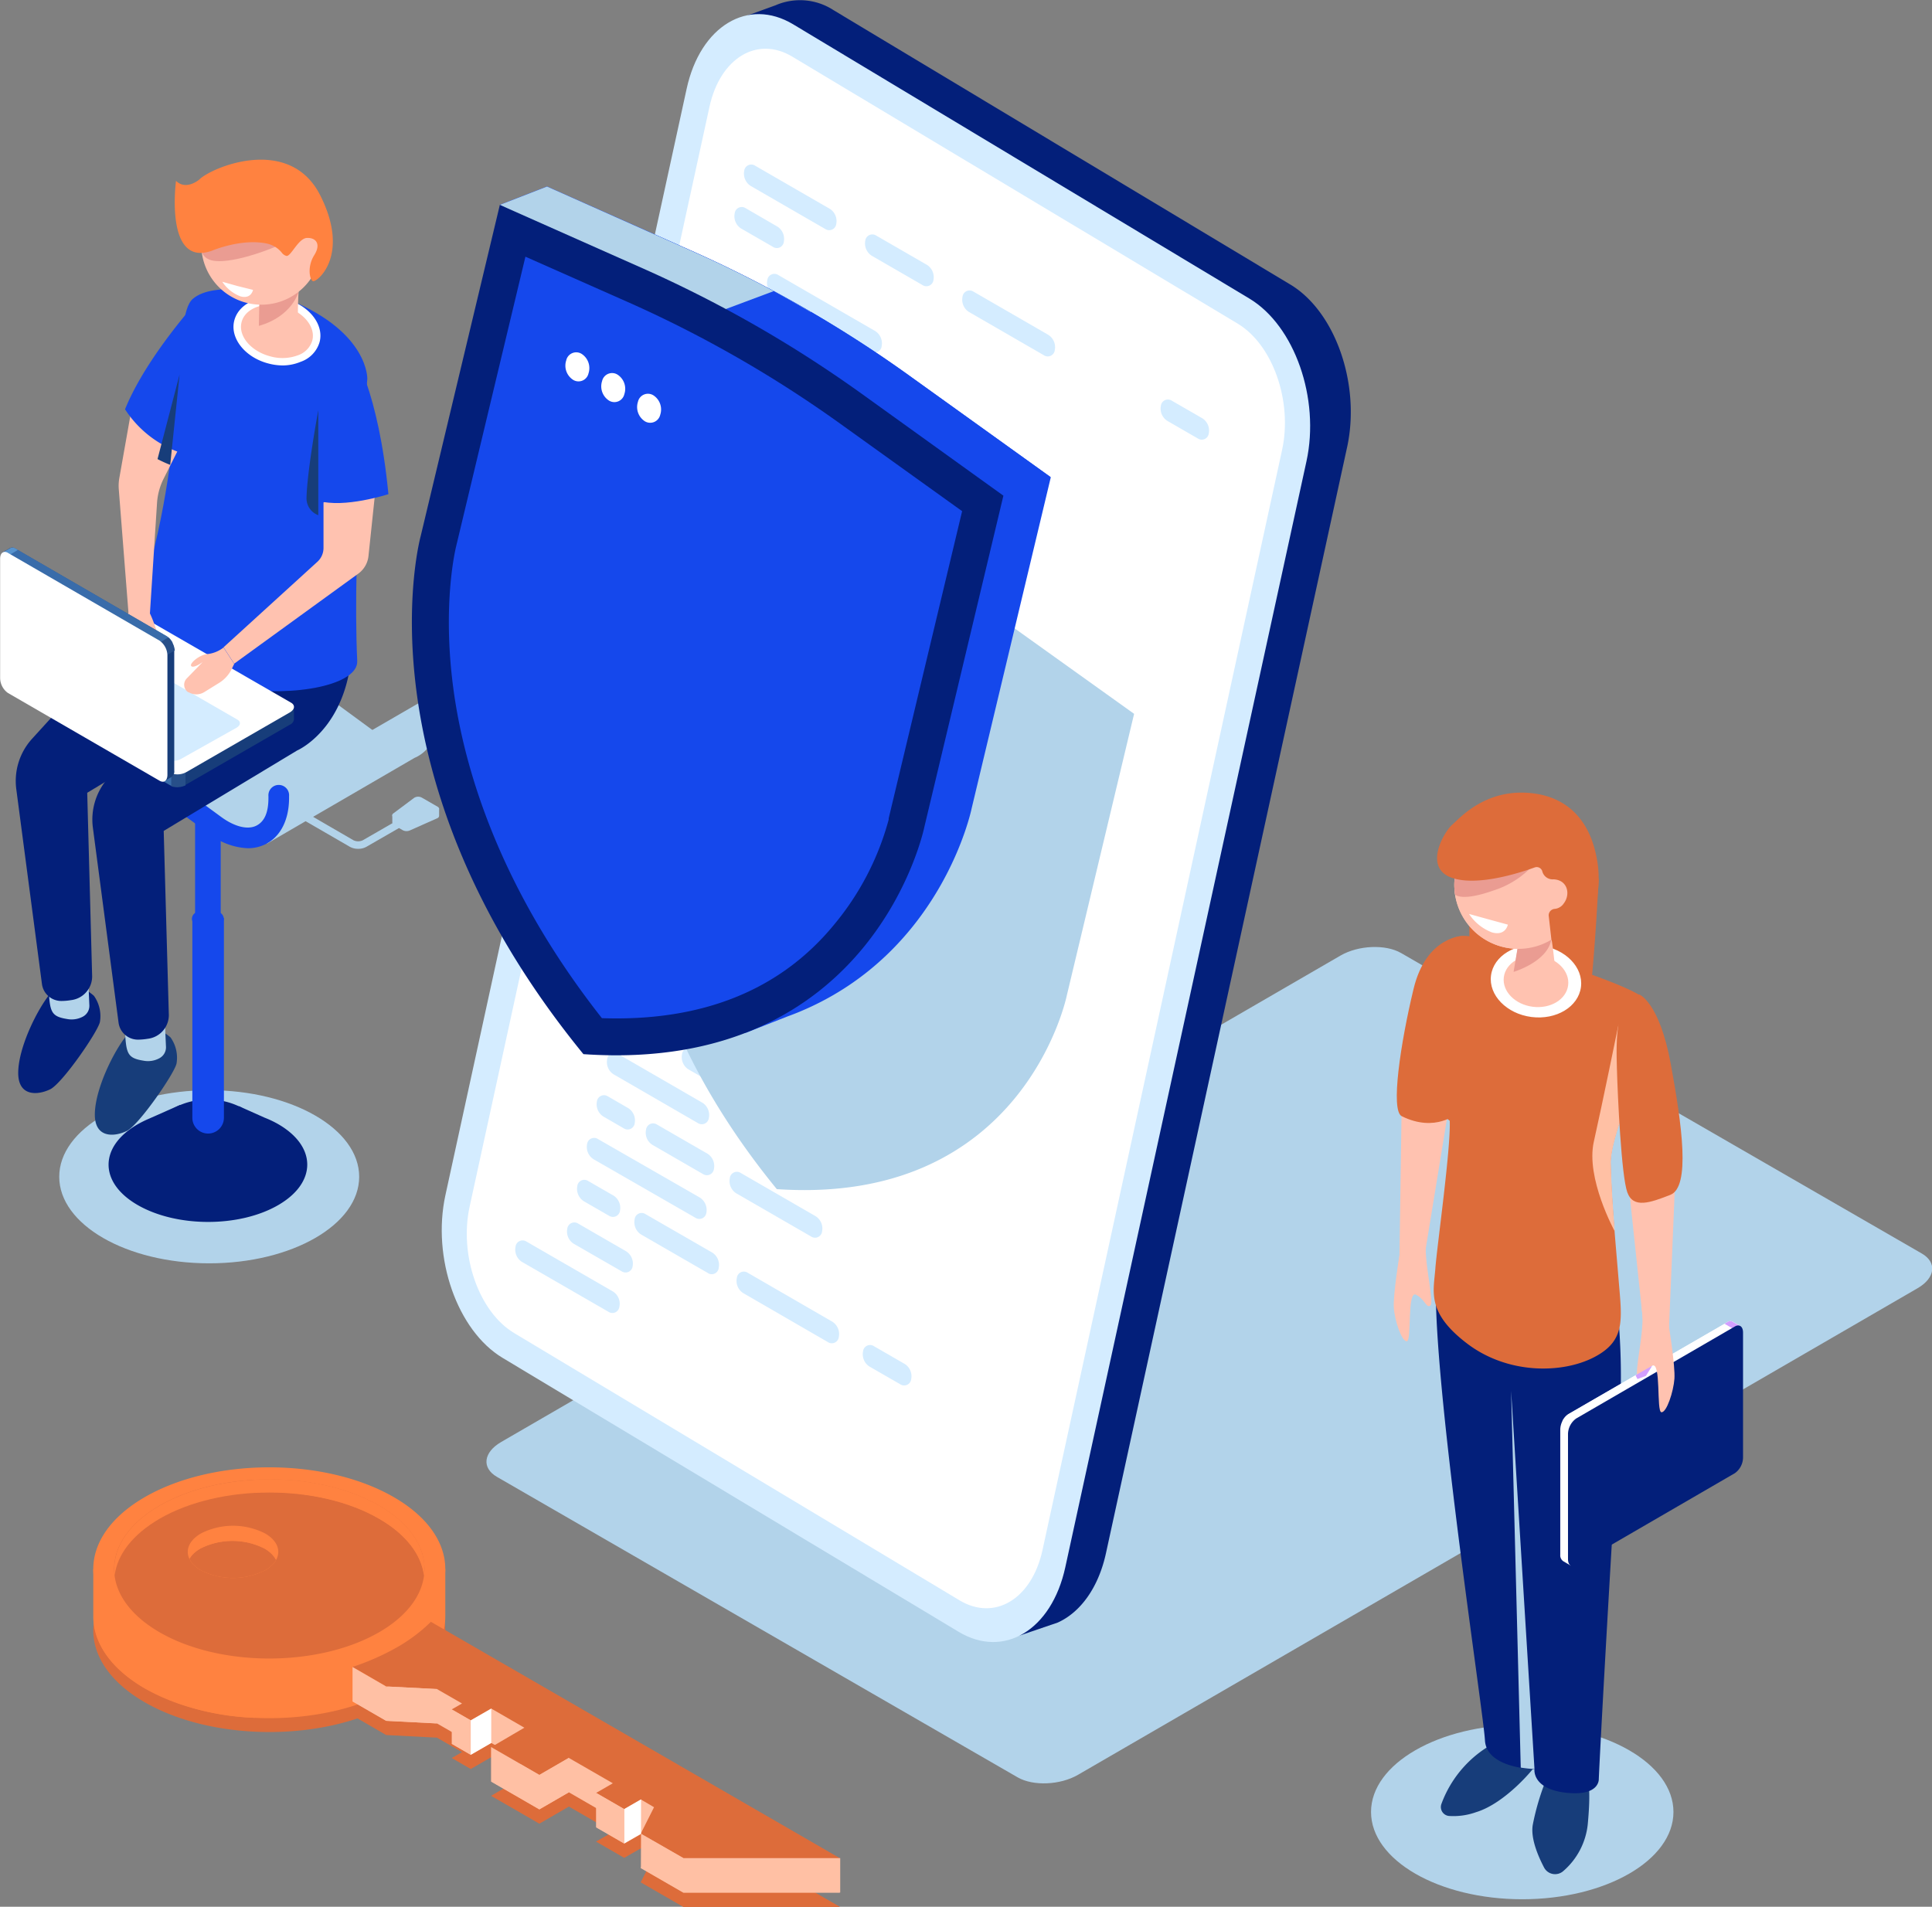 <svg xmlns="http://www.w3.org/2000/svg" id="&#xD1;&#xEB;&#xEE;&#xE9;_1" data-name="&#xD1;&#xEB;&#xEE;&#xE9; 1" viewBox="0 0 296.81 292.97"><rect x="0" y="0" width="296.81" height="292.97" fill="#808080" stroke="none"/><defs><style>.cls-1{fill:#b2d3ea;}.cls-2{fill:#031f7a;}.cls-3{fill:#1548ec;}.cls-4{fill:#173d7a;}.cls-5{fill:#ffc2b0;}.cls-6{fill:#fff;}.cls-7{fill:#ea9c92;}.cls-8{fill:#ff8240;}.cls-9{fill:#396caa;}.cls-10{fill:#5793ce;}.cls-11{fill:#274f89;}.cls-12{fill:#d4ecff;}.cls-13{fill:#dd6c3a;}.cls-14{fill:#ffc0a4;}.cls-15{fill:#d29fff;}</style></defs><ellipse class="cls-1" cx="32.14" cy="180.81" rx="23.04" ry="13.3"></ellipse><path class="cls-2" d="M323.6,214.92a15.61,15.61,0,0,0-2.1-1h0l-4-1.79.31.7a26.1,26.1,0,0,0-9.45-.1l.18-.78-4.74,2.1h0a17.13,17.13,0,0,0-1.77.87c-6,3.44-6,9,0,12.44s15.6,3.44,21.55,0S329.55,218.36,323.6,214.92Z" transform="translate(-280.85 -42.19)"></path><path class="cls-2" d="M317.87,218.16a11.16,11.16,0,0,1-10.1,0c-2.79-1.61-2.79-4.22,0-5.83a11.16,11.16,0,0,1,10.1,0C320.66,213.94,320.66,216.55,317.87,218.16Z" transform="translate(-280.85 -42.19)"></path><path class="cls-3" d="M312.82,216.36h0a2.42,2.42,0,0,1-2.42-2.43V183.24h4.85v30.69A2.43,2.43,0,0,1,312.82,216.36Z" transform="translate(-280.85 -42.19)"></path><path class="cls-3" d="M314.53,184.36a3.92,3.92,0,0,1-3.5,0,1.07,1.07,0,0,1,0-2,3.86,3.86,0,0,1,3.5,0A1.07,1.07,0,0,1,314.53,184.36Z" transform="translate(-280.85 -42.19)"></path><path class="cls-3" d="M312.82,184.3h0a2,2,0,0,1-2-2V153.48h3.94v28.85A2,2,0,0,1,312.82,184.3Z" transform="translate(-280.85 -42.19)"></path><path class="cls-1" d="M341.12,168.59v-1.12l1.6-.24,1.78-1.33a1.21,1.21,0,0,1,1.18-.05l1.32.77,1.31-.19v1.14h0a.44.44,0,0,1-.3.35l-4.16,1.85a1.29,1.29,0,0,1-1.09,0l-1.39-.8a.39.39,0,0,1-.23-.34Z" transform="translate(-280.85 -42.19)"></path><path class="cls-1" d="M341.29,167.16l3.21-2.4a1.18,1.18,0,0,1,1.18,0l2.4,1.38c.33.19.3.51-.08.68l-4.16,1.85a1.29,1.29,0,0,1-1.09,0l-1.39-.8C341.07,167.62,341,167.35,341.29,167.16Z" transform="translate(-280.85 -42.19)"></path><path class="cls-1" d="M335.88,172.61a2.48,2.48,0,0,0,1.28-.32l5-2.88a.56.56,0,0,0,.21-.78.57.57,0,0,0-.79-.21l-5,2.88a1.68,1.68,0,0,1-1.42,0l-8.29-4.81a.58.58,0,0,0-.79.22.56.56,0,0,0,.21.78l8.29,4.8A2.55,2.55,0,0,0,335.88,172.61Z" transform="translate(-280.85 -42.19)"></path><polygon class="cls-1" points="7.06 119.87 15.07 115.21 10.58 113.18 6.74 115.91 7.06 119.87"></polygon><path class="cls-1" d="M339.35,155.14a11.21,11.21,0,0,1-1.35-.83l-17.07-12.52c-3.08-2.25-6.25-2.84-8.71-1.59l-.18.11h0L288.45,154l2.12.71,8.25,3.74,11.23,8,8.87,4.71.4.08c2.07-1.74,4.38-3.23,5.65-5.77,2.2-3.84,8.31-4.94,11.9-8.06.36.23.73.45,1.09.64A8.12,8.12,0,0,0,339.35,155.14Z" transform="translate(-280.85 -42.19)"></path><path class="cls-1" d="M346.84,149.5a1.57,1.57,0,0,0-1,.34h0L322.8,163.19l.84,3.45.86-.41c-1.32,2.06-3.34,3.41-5.18,5l2.61.55,22.6-13.14.31-.14a5.56,5.56,0,0,0,.87-.55l0,0h0c1.72-1.33,2.7-3.64,2.7-6.53v-.27A1.59,1.59,0,0,0,346.84,149.5Z" transform="translate(-280.85 -42.19)"></path><path class="cls-1" d="M315.24,139.56a9.61,9.61,0,0,1,4.53,1.47A9.61,9.61,0,0,0,315.24,139.56Z" transform="translate(-280.85 -42.19)"></path><path class="cls-1" d="M325.75,164.27V164a1.59,1.59,0,1,0-3.17,0v.27c0,2.12-.67,3.67-1.85,4.27-1.33.67-3.35.18-5.4-1.33L298.26,154.7c-2.63-1.92-5.32-2.62-7.58-2l14.1-8.18L288.45,154l2.12.71,8.25,3.74,11.23,8,8.87,4.71.4.08c2.07-1.74,4.38-3.23,5.65-5.77a7.31,7.31,0,0,1,.78-1.07Z" transform="translate(-280.85 -42.19)"></path><path class="cls-3" d="M318.91,172.52a10.28,10.28,0,0,1-5.94-2.24L295.9,157.77c-2-1.5-4.07-2-5.4-1.33s-1.85,2.16-1.85,4.28a1.59,1.59,0,0,1-3.17,0c0-3.36,1.3-5.95,3.58-7.1,2.46-1.25,5.63-.66,8.71,1.59l17.07,12.51c2.06,1.51,4.08,2,5.4,1.33s1.85-2.15,1.85-4.27v-.27a1.59,1.59,0,1,1,3.17,0v.27c0,3.36-1.3,5.94-3.58,7.1A6.06,6.06,0,0,1,318.91,172.52Z" transform="translate(-280.85 -42.19)"></path><path class="cls-4" d="M305.49,200.49s-3.21-1.62-5.18.79-4.8,8.12-4.89,12,3.05,3.59,4.91,2.68,7.31-8.81,7.64-10.36a5.39,5.39,0,0,0-.91-4C306.53,201.11,305.49,200.49,305.49,200.49Z" transform="translate(-280.85 -42.19)"></path><path class="cls-1" d="M306.2,199.71l.15,3.33a1.9,1.9,0,0,1-1,1.74,3.67,3.67,0,0,1-2.48.38c-2.42-.39-2.63-1.08-2.81-4.41S306.2,199.71,306.2,199.71Z" transform="translate(-280.85 -42.19)"></path><path class="cls-2" d="M293.73,194.08s-3.22-1.62-5.19.8-4.8,8.11-4.89,12,3.05,3.59,4.91,2.68,7.31-8.81,7.64-10.35a5.39,5.39,0,0,0-.91-4C294.76,194.71,293.73,194.08,293.73,194.08Z" transform="translate(-280.85 -42.19)"></path><path class="cls-1" d="M294.43,193.31l.15,3.33a1.89,1.89,0,0,1-.95,1.73,3.67,3.67,0,0,1-2.48.39c-2.42-.39-2.63-1.08-2.81-4.41S294.43,193.31,294.43,193.31Z" transform="translate(-280.85 -42.19)"></path><path class="cls-2" d="M323.12,132.15c-.95-15.48-16.77,2.28-16.77,2.28L295.52,145l-9.75,10.71a9.64,9.64,0,0,0-2.42,7.72l3.95,30a3,3,0,0,0,3,2.56,9.24,9.24,0,0,0,1.46-.13A3.67,3.67,0,0,0,295,192L294.25,164l20.48-12.34S324.07,147.64,323.12,132.15Z" transform="translate(-280.85 -42.19)"></path><path class="cls-2" d="M334.89,138.05c-1-15.48-16.77,2.28-16.77,2.28l-10.83,10.61-9.75,10.71a9.61,9.61,0,0,0-2.42,7.72l3.95,30a3,3,0,0,0,3,2.56,9.24,9.24,0,0,0,1.46-.13,3.67,3.67,0,0,0,3.25-3.89L306,169.86l20.48-12.35S335.84,153.54,334.89,138.05Z" transform="translate(-280.85 -42.19)"></path><path class="cls-3" d="M325.53,88.35c12,5,11.75,12.06,11.75,12.06s-2.35,26-1.55,43.34c.34,7.26-38.54,7.81-32.75-11.55,6.84-22.82,4.28-41.29,7.48-44.08S322.43,87.06,325.53,88.35Z" transform="translate(-280.85 -42.19)"></path><path class="cls-5" d="M329.39,94.63c-.63,2.44-3.82,3.72-7.13,2.87s-5.48-3.52-4.85-6,3.82-3.72,7.12-2.87S330,92.2,329.39,94.63Z" transform="translate(-280.85 -42.19)"></path><path class="cls-6" d="M324.31,98.34a8.73,8.73,0,0,1-2.19-.29c-3.61-.92-6-3.91-5.27-6.64s4.22-4.21,7.83-3.28,6,3.91,5.26,6.65a4.57,4.57,0,0,1-2.9,3A7.21,7.21,0,0,1,324.31,98.34ZM322.48,89c-2.23,0-4.09,1-4.52,2.7-.54,2.13,1.45,4.48,4.44,5.25a6.84,6.84,0,0,0,4.22-.17,3.45,3.45,0,0,0,2.21-2.28c.55-2.12-1.44-4.48-4.44-5.25A7.54,7.54,0,0,0,322.48,89Z" transform="translate(-280.85 -42.19)"></path><path class="cls-5" d="M320.72,87.81a30.6,30.6,0,0,1-.1,4.28c-.07,1.19,4.11,2.31,5.2,1.23s.64-2.21.9-6.27S320.72,87.81,320.72,87.81Z" transform="translate(-280.85 -42.19)"></path><path class="cls-7" d="M326.72,87.05s-1,3.77-6.1,5.21l.07-3.42Z" transform="translate(-280.85 -42.19)"></path><path class="cls-5" d="M329.94,77.47a9.23,9.23,0,1,1-11.25-6.63A9.23,9.23,0,0,1,329.94,77.47Z" transform="translate(-280.85 -42.19)"></path><path class="cls-7" d="M323.12,80.12s-5.08,2.18-8.6,2.2-2.74-2.92-2.74-2.92l10.45-1.51Z" transform="translate(-280.85 -42.19)"></path><path class="cls-8" d="M313.47,80.69s4.43-1.88,8.31-1.09A4,4,0,0,1,324.13,81a1.36,1.36,0,0,0,.71.51c.69.16,1.82-2.7,3.16-2.76s2.23.88,1.13,2.64-.73,3.72-.22,4,5.86-3.82,1.14-13.18-16.73-4.31-18.6-2.42c0,0-2,1.72-3.56.19C307.89,70,306.09,83.4,313.47,80.69Z" transform="translate(-280.85 -42.19)"></path><path class="cls-5" d="M330.55,119.39v7a2.87,2.87,0,0,1-.93,2.11l-14.43,13.15,1.64,2.51,19.05-13.82a3.83,3.83,0,0,0,1.58-2.73l1.29-12.24Z" transform="translate(-280.85 -42.19)"></path><path class="cls-3" d="M335,96.18s4,6,5.52,21.94c0,0-6.87,2.22-10.76,1S335,96.18,335,96.18Z" transform="translate(-280.85 -42.19)"></path><path class="cls-4" d="M329.75,105.22s-1.71,9.17-1.81,13.48a2.76,2.76,0,0,0,1.81,2.65h0Z" transform="translate(-280.85 -42.19)"></path><path class="cls-4" d="M326,150.81l-3.19-.42-20.58-11.88a2.86,2.86,0,0,0-2.57.11L285.09,147l-1.93-.25v1.92h0a.75.75,0,0,0,.44.67l23.33,13.47a2.86,2.86,0,0,0,2.57-.11l15.88-9.16a1,1,0,0,0,.63-.87h0Z" transform="translate(-280.85 -42.19)"></path><path class="cls-9" d="M310.55,143.3l-1.46-.84H293L285.09,147l-1.93-.25v1.92h0a.75.75,0,0,0,.44.67l23.33,13.47a2.41,2.41,0,0,0,1.32.25Z" transform="translate(-280.85 -42.19)"></path><path class="cls-10" d="M284,146.89l-.85-.11v1.92h0a.75.75,0,0,0,.44.67l.41.24Z" transform="translate(-280.85 -42.19)"></path><path class="cls-11" d="M307.16,163a3,3,0,0,0,2.19-.14v-3.26h-2.19Z" transform="translate(-280.85 -42.19)"></path><path class="cls-6" d="M306.93,160.92,283.6,147.46c-.66-.39-.58-1.05.19-1.49l15.88-9.17a2.82,2.82,0,0,1,2.57-.1l23.33,13.46c.66.38.57,1.05-.19,1.49l-15.88,9.16A2.86,2.86,0,0,1,306.93,160.92Z" transform="translate(-280.85 -42.19)"></path><path class="cls-12" d="M306.53,158.88l-19.39-11.2c-.55-.31-.48-.87.15-1.23l8.51-4.79a2.42,2.42,0,0,1,2.14-.09l19.4,11.2c.54.32.48.87-.16,1.24l-8.51,4.78A2.35,2.35,0,0,1,306.53,158.88Z" transform="translate(-280.85 -42.19)"></path><path class="cls-5" d="M300.57,136.36l-.24,1.61a11.94,11.94,0,0,0,.1,4.13l.29,1.41a2,2,0,0,0,1.6,1.57h0a1.1,1.1,0,0,0,1.29-1l.38-3.44s.88,1.15,1.31,1.15-.48-3.44-1.44-5.39S300.57,136.36,300.57,136.36Z" transform="translate(-280.85 -42.19)"></path><path class="cls-5" d="M308.48,110.78l-2.51,5a9.67,9.67,0,0,0-1,3.76l-1.09,16.94-3.29-.08-1.49-19a6.85,6.85,0,0,1,.08-1.75l1.71-9.65Z" transform="translate(-280.85 -42.19)"></path><path class="cls-4" d="M306.14,162.21l-2-2.55-20.57-11.91a2.85,2.85,0,0,1-1.19-2.28l0-16.84-1.18-1.54,1.11-.64h0a.75.75,0,0,1,.81,0l23.3,13.5a2.86,2.86,0,0,1,1.2,2.28l0,18.34a1,1,0,0,1-.44,1h0Z" transform="translate(-280.85 -42.19)"></path><path class="cls-9" d="M291.91,152.56l-1.46-.85-8-13.93v-9.15l-1.18-1.54,1.11-.64h0a.75.75,0,0,1,.81,0l23.3,13.5a2.41,2.41,0,0,1,.88,1Z" transform="translate(-280.85 -42.19)"></path><path class="cls-10" d="M281.78,127.77l-.52-.68,1.11-.64h0a.75.75,0,0,1,.81,0l.41.24Z" transform="translate(-280.85 -42.19)"></path><path class="cls-11" d="M306.7,140.14a3,3,0,0,1,1,2l-2.28,1.32-1.09-1.9Z" transform="translate(-280.85 -42.19)"></path><path class="cls-6" d="M305.37,140.63l-23.3-13.49c-.66-.39-1.2,0-1.2.9l0,18.34a2.86,2.86,0,0,0,1.19,2.28l23.31,13.49c.66.39,1.19,0,1.2-.9l0-18.34A2.86,2.86,0,0,0,305.37,140.63Z" transform="translate(-280.85 -42.19)"></path><path class="cls-5" d="M316.83,144.19l-.37.77a5.21,5.21,0,0,1-1.95,2.16l-2.31,1.43a2.32,2.32,0,0,1-2.37,0l-.08,0a1.39,1.39,0,0,1-.19-2.14l2.42-2.49s-1.36,1-1.74.62,1.32-1.81,2.54-1.86a4.82,4.82,0,0,0,2.41-1Z" transform="translate(-280.85 -42.19)"></path><path class="cls-3" d="M311.48,88.08s-8.14,8.86-11.42,17a16.57,16.57,0,0,0,9.6,7C316.47,114,311.48,88.08,311.48,88.08Z" transform="translate(-280.85 -42.19)"></path><path class="cls-4" d="M307,113.62l1.44-13.89-3.39,13A20.77,20.77,0,0,0,307,113.62Z" transform="translate(-280.85 -42.19)"></path><path class="cls-6" d="M317.34,86.14,315,85.48a5.78,5.78,0,0,0,2.8,2.25c1.66.45,1.92-1,1.92-1Z" transform="translate(-280.85 -42.19)"></path><ellipse class="cls-1" cx="233.86" cy="278.41" rx="23.23" ry="13.41"></ellipse><path class="cls-1" d="M437.19,315.28l-80-46.17c-2.38-1.38-2.08-3.77.66-5.36L486.81,189c2.75-1.58,6.9-1.75,9.28-.38l80,46.17c2.38,1.37,2.08,3.77-.67,5.35L446.46,314.89C443.72,316.48,439.57,316.65,437.19,315.28Z" transform="translate(-280.85 -42.19)"></path><path class="cls-13" d="M526.46,177.17s-.53,10.92-1.36,18.26-18.51-5.64-18.51-5.64v-8.35Z" transform="translate(-280.85 -42.19)"></path><path class="cls-4" d="M517.05,313c-.27.67-4.85,6.24-9.43,7.63a10.33,10.33,0,0,1-4.2.58,1.38,1.38,0,0,1-1.13-1.84,17.4,17.4,0,0,1,8.78-9.69C518.84,305.86,517.05,313,517.05,313Z" transform="translate(-280.85 -42.19)"></path><path class="cls-4" d="M518.57,315.17a38,38,0,0,0-2.25,7.44c-.33,2.06.81,4.74,1.74,6.52a1.91,1.91,0,0,0,3,.51,11,11,0,0,0,3.71-7.1c.54-5.71,0-6.7,0-6.7Z" transform="translate(-280.85 -42.19)"></path><path class="cls-2" d="M529.6,246.19a108,108,0,0,1,0,15.16c-.59,8-2.73,45.21-3.13,54.17,0,0,.2,2.71-5.05,2.12s-4.83-3.61-4.83-3.61-7.37-.1-7.61-4.45-7.55-51.91-7.55-69Z" transform="translate(-280.85 -42.19)"></path><polygon class="cls-5" points="223.12 166.84 218.87 192.85 215 192.78 215.35 168.94 223.12 166.84"></polygon><path class="cls-13" d="M505.75,186s-5.74-.15-7.74,8.15-3.56,18.68-1.82,19.54c5.22,2.59,8.52-.44,8.52-.44Z" transform="translate(-280.85 -42.19)"></path><path class="cls-13" d="M504,186.35a4.72,4.72,0,0,1,3.1-.18c4.89,1.41,23.28,6.8,26.31,9.4,3.5,3-5.25,19.8-5.13,25.32s.75,12,1.24,18,1.14,9.28-3.76,11.83-13.27,2.67-19.54-2.11-5.12-8-4.86-11.5,2.39-18.46,2.21-22.71a16.19,16.19,0,0,1-3.85-4.42c-1.63-2.79,1.26-7.92,2.46-11.25s-.68-7.14-.31-9.86A3.08,3.08,0,0,1,504,186.35Z" transform="translate(-280.85 -42.19)"></path><path class="cls-6" d="M509.91,192.08c-.39,3,2.39,5.88,6.21,6.37s7.22-1.57,7.61-4.6-2.39-5.88-6.21-6.37S510.3,189.05,509.91,192.08Z" transform="translate(-280.85 -42.19)"></path><path class="cls-5" d="M511.88,192.33c-.28,2.16,1.71,4.2,4.44,4.55s5.16-1.12,5.44-3.29-1.71-4.2-4.44-4.55S512.16,190.17,511.88,192.33Z" transform="translate(-280.85 -42.19)"></path><path class="cls-5" d="M514.59,185.22s3.32-2.73,4-1.34,1.19,7.31,1.19,7.31L513.16,193l1-6S512.84,185.83,514.59,185.22Z" transform="translate(-280.85 -42.19)"></path><path class="cls-5" d="M504.29,178.72a9.84,9.84,0,1,0,9.24-10.4A9.84,9.84,0,0,0,504.29,178.72Z" transform="translate(-280.85 -42.19)"></path><path class="cls-7" d="M519,185.6c.06.31.12.64.17,1-.66,3.42-5.79,4.92-5.79,4.92l.76-4.55s-.62-.53-.45-1C515.74,185.26,518.29,184.69,519,185.6Z" transform="translate(-280.85 -42.19)"></path><path class="cls-5" d="M504.29,178.72a9.84,9.84,0,1,0,9.24-10.4A9.84,9.84,0,0,0,504.29,178.72Z" transform="translate(-280.85 -42.19)"></path><polygon class="cls-5" points="257.51 177.61 256.41 203.94 252.56 204.34 250.05 180.63 257.51 177.61"></polygon><path class="cls-14" d="M525.71,217.6c1.27-5.63,3.79-18,3.79-18l1.08,12.36c-1.25,3.66-2.31,7-2.27,9,.08,3.23.32,6.81.61,10.42h0S524.43,223.22,525.71,217.6Z" transform="translate(-280.85 -42.19)"></path><path class="cls-13" d="M532.7,195s3.08,1.17,4.82,10.63,3.05,18.93-.06,20.15-5.7,2.14-6.61-.39-1.48-14.72-1.6-19.1S529,195.89,532.7,195Z" transform="translate(-280.85 -42.19)"></path><path class="cls-1" d="M516.59,314a16.45,16.45,0,0,1-2.11-.22h0L513,255.91Z" transform="translate(-280.85 -42.19)"></path><path class="cls-6" d="M522.16,282.75l2.05-2.67,21.54-12.47a3,3,0,0,0,1.25-2.4l0-17.63,1.24-1.62-1.16-.67h0a.78.78,0,0,0-.85.05L521.8,259.47a3,3,0,0,0-1.25,2.39l0,19.21a1.1,1.1,0,0,0,.46,1h0Z" transform="translate(-280.85 -42.19)"></path><path class="cls-6" d="M537.06,272.64l1.53-.89,8.4-14.59v-9.58l1.24-1.62-1.16-.67h0a.78.78,0,0,0-.85.05L521.8,259.47a2.48,2.48,0,0,0-.92,1.08Z" transform="translate(-280.85 -42.19)"></path><path class="cls-15" d="M547.67,246.68l.55-.72-1.16-.67h0a.78.78,0,0,0-.85.05l-.43.24Z" transform="translate(-280.85 -42.19)"></path><path class="cls-2" d="M523,260.14,547.38,246c.69-.4,1.25,0,1.25.94l0,19.21a3,3,0,0,1-1.25,2.39L523,282.69c-.69.4-1.26,0-1.26-.94l0-19.21A3,3,0,0,1,523,260.14Z" transform="translate(-280.85 -42.19)"></path><path class="cls-5" d="M537.23,245.91s1,6.15.86,8.12-1.2,5.22-2,5.15,0-7.92-1.43-7.14-1.56,2.12-2.19,1.65,1.11-7.18.64-10.09S537.23,245.91,537.23,245.91Z" transform="translate(-280.85 -42.19)"></path><path class="cls-5" d="M495.85,235s-1,6.15-.87,8.12,1.21,5.21,2,5.15,0-7.92,1.43-7.14,1.55,2.12,2.19,1.65-1.11-7.18-.65-10.09S495.85,235,495.85,235Z" transform="translate(-280.85 -42.19)"></path><path class="cls-7" d="M510.33,179c-4.93,1.75-5.89.68-5.94.63a9,9,0,0,1-.1-.91,9.9,9.9,0,0,1,.33-3.14l12.81-1.73A14,14,0,0,1,510.33,179Z" transform="translate(-280.85 -42.19)"></path><path class="cls-13" d="M503.94,168.92c1.16-1,5.36-5.93,12.88-4.77,4.7.73,8.66,3.94,9.54,11.25a16.83,16.83,0,0,1-4.55,13.37,3.3,3.3,0,0,1-.53-.27c-1.89-1.24-2.09-1.92-2.09-1.93l-.42-3.73a1,1,0,0,1,.94-1,1.88,1.88,0,0,0,1.38-.84c1.08-1.42.58-3.62-1.58-3.7a1.64,1.64,0,0,1-1.72-1.23.89.89,0,0,0-1.16-.6c-2.46.89-8.51,2.81-12.41,1.7C499.23,175.73,502.77,169.91,503.94,168.92Z" transform="translate(-280.85 -42.19)"></path><path class="cls-6" d="M509.54,183.45l-3-.83a7.3,7.3,0,0,0,3.54,2.84c2.1.57,2.42-1.2,2.42-1.2Z" transform="translate(-280.85 -42.19)"></path><polygon class="cls-15" points="251.26 211.31 253.83 209.84 252.86 211.41 251.56 211.89 251.26 211.31"></polygon><path class="cls-2" d="M479,85.86l-70.08-42.1A9.43,9.43,0,0,0,400,43h0l-6.66,2.42h5.08a19.46,19.46,0,0,0-2.24,5.82l-37.06,170c-2.1,9.63,1.83,20.82,8.77,25L438,288.28a11.75,11.75,0,0,0,2.23,1l-2.76,4.22,5.87-2h0c3.45-1.55,6.25-5.3,7.42-10.67l37.06-170C489.88,101.22,486,90,479,85.86Z" transform="translate(-280.85 -42.19)"></path><path class="cls-12" d="M428.13,292.92l-70.08-42.1c-6.94-4.17-10.87-15.36-8.77-25l37.06-170c2.1-9.63,9.43-14.06,16.37-9.89L472.8,88.07c6.94,4.17,10.86,15.35,8.76,25L444.51,283C442.41,292.66,435.08,297.09,428.13,292.92Z" transform="translate(-280.85 -42.19)"></path><path class="cls-6" d="M428.26,288.08,359.82,247c-5.4-3.24-8.45-11.94-6.82-19.42l36.85-169c1.64-7.48,7.34-10.93,12.73-7.68L471,91.92c5.39,3.24,8.45,11.94,6.81,19.43L441,280.39C439.36,287.88,433.66,291.32,428.26,288.08Z" transform="translate(-280.85 -42.19)"></path><path class="cls-12" d="M422.59,86l-7.81-4.51a2.24,2.24,0,0,1-1-2.31h0a1.09,1.09,0,0,1,1.67-.8l7.81,4.51a2.24,2.24,0,0,1,1,2.31h0A1.09,1.09,0,0,1,422.59,86Z" transform="translate(-280.85 -42.19)"></path><path class="cls-12" d="M441.18,96.75,429.67,90.1a2.23,2.23,0,0,1-.95-2.31h0a1.09,1.09,0,0,1,1.67-.8l11.51,6.65a2.24,2.24,0,0,1,1,2.31h0A1.09,1.09,0,0,1,441.18,96.75Z" transform="translate(-280.85 -42.19)"></path><path class="cls-12" d="M409,122.46l-7.8-4.51a2.25,2.25,0,0,1-1-2.31h0a1.09,1.09,0,0,1,1.67-.8l7.81,4.51a2.23,2.23,0,0,1,1,2.31h0A1.1,1.1,0,0,1,409,122.46Z" transform="translate(-280.85 -42.19)"></path><path class="cls-12" d="M425.55,132,414,125.38a2.23,2.23,0,0,1-1-2.31h0a1.09,1.09,0,0,1,1.67-.8l11.51,6.65a2.22,2.22,0,0,1,1,2.31h0A1.08,1.08,0,0,1,425.55,132Z" transform="translate(-280.85 -42.19)"></path><path class="cls-12" d="M399.55,80.09l-4.88-2.81a2.24,2.24,0,0,1-.95-2.31h0a1.09,1.09,0,0,1,1.67-.8L400.27,77a2.25,2.25,0,0,1,1,2.32h0A1.08,1.08,0,0,1,399.55,80.09Z" transform="translate(-280.85 -42.19)"></path><path class="cls-12" d="M414.58,96.16l-14.9-8.61a2.23,2.23,0,0,1-.95-2.31h0a1.09,1.09,0,0,1,1.67-.8l14.9,8.61a2.24,2.24,0,0,1,1,2.31h0A1.09,1.09,0,0,1,414.58,96.16Z" transform="translate(-280.85 -42.19)"></path><path class="cls-12" d="M401.55,103.4l-4.88-2.81a2.25,2.25,0,0,1-.95-2.32h0a1.08,1.08,0,0,1,1.67-.79l4.88,2.81a2.24,2.24,0,0,1,1,2.31h0A1.09,1.09,0,0,1,401.55,103.4Z" transform="translate(-280.85 -42.19)"></path><path class="cls-12" d="M428.06,148.25l-13-7.53a2.22,2.22,0,0,1-1-2.31h0a1.09,1.09,0,0,1,1.67-.8l13,7.53a2.22,2.22,0,0,1,1,2.31h0A1.09,1.09,0,0,1,428.06,148.25Z" transform="translate(-280.85 -42.19)"></path><path class="cls-12" d="M396.8,115.43l-3.14-1.81a2.24,2.24,0,0,1-1-2.31h0a1.09,1.09,0,0,1,1.67-.8l3.13,1.81a2.23,2.23,0,0,1,1,2.31h0A1.09,1.09,0,0,1,396.8,115.43Z" transform="translate(-280.85 -42.19)"></path><path class="cls-12" d="M394.55,128.89l-3.89-2.24a2.24,2.24,0,0,1-1-2.31h0a1.09,1.09,0,0,1,1.67-.8l3.89,2.24a2.25,2.25,0,0,1,1,2.32h0A1.08,1.08,0,0,1,394.55,128.89Z" transform="translate(-280.85 -42.19)"></path><path class="cls-12" d="M409.67,137.63l-10.25-5.92a2.23,2.23,0,0,1-.95-2.31h0a1.09,1.09,0,0,1,1.67-.8l10.25,5.92a2.23,2.23,0,0,1,.95,2.31h0A1.09,1.09,0,0,1,409.67,137.63Z" transform="translate(-280.85 -42.19)"></path><path class="cls-12" d="M396.52,137.42l-7.37-4.25a2.25,2.25,0,0,1-.95-2.32h0a1.08,1.08,0,0,1,1.67-.79l7.37,4.25a2.22,2.22,0,0,1,.95,2.31h0A1.08,1.08,0,0,1,396.52,137.42Z" transform="translate(-280.85 -42.19)"></path><path class="cls-12" d="M439.24,154.73,434.51,152a2.22,2.22,0,0,1-.95-2.31h0a1.08,1.08,0,0,1,1.67-.8l4.73,2.73a2.24,2.24,0,0,1,1,2.31h0A1.09,1.09,0,0,1,439.24,154.73Z" transform="translate(-280.85 -42.19)"></path><path class="cls-12" d="M419.7,113.88l-13-7.52a2.25,2.25,0,0,1-1-2.32h0a1.09,1.09,0,0,1,1.68-.79l13,7.52a2.24,2.24,0,0,1,1,2.31h0A1.09,1.09,0,0,1,419.7,113.88Z" transform="translate(-280.85 -42.19)"></path><path class="cls-12" d="M420.88,107.18l-22.7-13.11a2.24,2.24,0,0,1-1-2.31h0a1.09,1.09,0,0,1,1.68-.8l22.7,13.11a2.22,2.22,0,0,1,.95,2.31h0A1.08,1.08,0,0,1,420.88,107.18Z" transform="translate(-280.85 -42.19)"></path><path class="cls-12" d="M408.2,114.62l-13-7.52a2.22,2.22,0,0,1-.95-2.31h0a1.08,1.08,0,0,1,1.67-.8l13,7.52a2.25,2.25,0,0,1,.95,2.32h0A1.09,1.09,0,0,1,408.2,114.62Z" transform="translate(-280.85 -42.19)"></path><path class="cls-12" d="M429.58,119.58l-4.74-2.73a2.23,2.23,0,0,1-.95-2.31h0a1.09,1.09,0,0,1,1.67-.8l4.73,2.73a2.24,2.24,0,0,1,1,2.32h0A1.09,1.09,0,0,1,429.58,119.58Z" transform="translate(-280.85 -42.19)"></path><path class="cls-12" d="M464.92,109.59l-4.73-2.73a2.24,2.24,0,0,1-1-2.31h0a1.09,1.09,0,0,1,1.67-.8l4.74,2.73a2.25,2.25,0,0,1,.95,2.32h0A1.08,1.08,0,0,1,464.92,109.59Z" transform="translate(-280.85 -42.19)"></path><path class="cls-12" d="M407.82,129.18l-15.66-9.05a2.23,2.23,0,0,1-1-2.31h0a1.09,1.09,0,0,1,1.67-.8l15.66,9a2.23,2.23,0,0,1,.95,2.31h0A1.09,1.09,0,0,1,407.82,129.18Z" transform="translate(-280.85 -42.19)"></path><path class="cls-12" d="M407.69,77.41l-11.51-6.65a2.24,2.24,0,0,1-1-2.31h0a1.09,1.09,0,0,1,1.68-.8l11.51,6.65a2.23,2.23,0,0,1,.95,2.31h0A1.09,1.09,0,0,1,407.69,77.41Z" transform="translate(-280.85 -42.19)"></path><path class="cls-12" d="M394.47,143.62l-13.33-7.7a2.24,2.24,0,0,1-1-2.31h0a1.09,1.09,0,0,1,1.67-.8l13.34,7.7a2.23,2.23,0,0,1,.95,2.31h0A1.09,1.09,0,0,1,394.47,143.62Z" transform="translate(-280.85 -42.19)"></path><path class="cls-12" d="M402.47,186.15l-7.81-4.51a2.25,2.25,0,0,1-1-2.32h0a1.09,1.09,0,0,1,1.67-.79l7.81,4.51a2.23,2.23,0,0,1,.95,2.31h0A1.09,1.09,0,0,1,402.47,186.15Z" transform="translate(-280.85 -42.19)"></path><path class="cls-12" d="M421.07,196.88l-11.52-6.64a2.25,2.25,0,0,1-.95-2.32h0a1.09,1.09,0,0,1,1.67-.79l11.52,6.64a2.25,2.25,0,0,1,.95,2.32h0A1.08,1.08,0,0,1,421.07,196.88Z" transform="translate(-280.85 -42.19)"></path><path class="cls-12" d="M388.86,222.59l-7.81-4.51a2.21,2.21,0,0,1-.95-2.31h0a1.09,1.09,0,0,1,1.67-.8l7.81,4.51a2.25,2.25,0,0,1,.95,2.32h0A1.09,1.09,0,0,1,388.86,222.59Z" transform="translate(-280.85 -42.19)"></path><path class="cls-12" d="M405.44,232.17l-11.52-6.65a2.24,2.24,0,0,1-.95-2.31h0a1.09,1.09,0,0,1,1.67-.8l11.51,6.65a2.22,2.22,0,0,1,1,2.31h0A1.09,1.09,0,0,1,405.44,232.17Z" transform="translate(-280.85 -42.19)"></path><path class="cls-12" d="M379.43,180.23l-4.87-2.82a2.23,2.23,0,0,1-1-2.31h0a1.09,1.09,0,0,1,1.67-.8l4.88,2.82a2.22,2.22,0,0,1,1,2.31h0A1.08,1.08,0,0,1,379.43,180.23Z" transform="translate(-280.85 -42.19)"></path><path class="cls-12" d="M394.47,196.29l-14.91-8.6a2.23,2.23,0,0,1-.95-2.31h0a1.09,1.09,0,0,1,1.67-.8l14.91,8.6a2.25,2.25,0,0,1,.95,2.32h0A1.08,1.08,0,0,1,394.47,196.29Z" transform="translate(-280.85 -42.19)"></path><path class="cls-12" d="M381.43,203.54l-4.87-2.82a2.22,2.22,0,0,1-1-2.31h0a1.09,1.09,0,0,1,1.67-.8l4.88,2.82a2.22,2.22,0,0,1,1,2.31h0A1.08,1.08,0,0,1,381.43,203.54Z" transform="translate(-280.85 -42.19)"></path><path class="cls-12" d="M408,248.38l-13-7.52a2.22,2.22,0,0,1-.95-2.31h0a1.08,1.08,0,0,1,1.67-.8l13,7.52a2.24,2.24,0,0,1,1,2.32h0A1.09,1.09,0,0,1,408,248.38Z" transform="translate(-280.85 -42.19)"></path><path class="cls-12" d="M376.68,215.56l-3.13-1.81a2.23,2.23,0,0,1-1-2.31h0a1.1,1.1,0,0,1,1.68-.8l3.13,1.81a2.24,2.24,0,0,1,1,2.31h0A1.09,1.09,0,0,1,376.68,215.56Z" transform="translate(-280.85 -42.19)"></path><path class="cls-12" d="M374.43,229l-3.89-2.24a2.25,2.25,0,0,1-1-2.32h0a1.08,1.08,0,0,1,1.67-.79l3.89,2.24a2.23,2.23,0,0,1,1,2.31h0A1.09,1.09,0,0,1,374.43,229Z" transform="translate(-280.85 -42.19)"></path><path class="cls-12" d="M389.55,237.76l-10.25-5.91a2.25,2.25,0,0,1-.95-2.32h0a1.08,1.08,0,0,1,1.67-.79l10.25,5.91a2.23,2.23,0,0,1,1,2.32h0A1.08,1.08,0,0,1,389.55,237.76Z" transform="translate(-280.85 -42.19)"></path><path class="cls-12" d="M376.41,237.56,369,233.3a2.22,2.22,0,0,1-1-2.31h0a1.09,1.09,0,0,1,1.67-.8l7.37,4.26a2.24,2.24,0,0,1,1,2.31h0A1.09,1.09,0,0,1,376.41,237.56Z" transform="translate(-280.85 -42.19)"></path><path class="cls-12" d="M419.13,254.87l-4.74-2.73a2.25,2.25,0,0,1-.95-2.32h0a1.08,1.08,0,0,1,1.67-.79l4.73,2.73a2.24,2.24,0,0,1,1,2.31h0A1.09,1.09,0,0,1,419.13,254.87Z" transform="translate(-280.85 -42.19)"></path><path class="cls-12" d="M399.58,214l-13-7.52a2.23,2.23,0,0,1-.95-2.31h0a1.09,1.09,0,0,1,1.67-.8l13,7.52a2.25,2.25,0,0,1,.95,2.32h0A1.08,1.08,0,0,1,399.58,214Z" transform="translate(-280.85 -42.19)"></path><path class="cls-12" d="M400.77,207.32l-22.71-13.11a2.25,2.25,0,0,1-.95-2.32h0a1.09,1.09,0,0,1,1.67-.79l22.7,13.11a2.22,2.22,0,0,1,1,2.31h0A1.09,1.09,0,0,1,400.77,207.32Z" transform="translate(-280.85 -42.19)"></path><path class="cls-12" d="M388.08,214.76l-13-7.52a2.24,2.24,0,0,1-.95-2.31h0a1.09,1.09,0,0,1,1.67-.8l13,7.52a2.23,2.23,0,0,1,.95,2.31h0A1.09,1.09,0,0,1,388.08,214.76Z" transform="translate(-280.85 -42.19)"></path><path class="cls-12" d="M409.46,219.72,404.73,217a2.24,2.24,0,0,1-1-2.32h0a1.09,1.09,0,0,1,1.67-.79l4.74,2.73a2.23,2.23,0,0,1,.95,2.31h0A1.09,1.09,0,0,1,409.46,219.72Z" transform="translate(-280.85 -42.19)"></path><path class="cls-12" d="M387.7,229.31l-15.66-9a2.23,2.23,0,0,1-1-2.31h0a1.09,1.09,0,0,1,1.67-.8l15.66,9a2.25,2.25,0,0,1,1,2.31h0A1.09,1.09,0,0,1,387.7,229.31Z" transform="translate(-280.85 -42.19)"></path><path class="cls-12" d="M387.57,177.55l-11.51-6.65a2.23,2.23,0,0,1-.95-2.31h0a1.09,1.09,0,0,1,1.67-.8l11.51,6.65a2.21,2.21,0,0,1,.95,2.31h0A1.09,1.09,0,0,1,387.57,177.55Z" transform="translate(-280.85 -42.19)"></path><path class="cls-12" d="M374.35,243.76,361,236.06a2.24,2.24,0,0,1-.95-2.31h0a1.09,1.09,0,0,1,1.67-.8l13.33,7.7A2.22,2.22,0,0,1,376,243h0A1.08,1.08,0,0,1,374.35,243.76Z" transform="translate(-280.85 -42.19)"></path><path class="cls-1" d="M444.74,195.15l10.34-43.28-18.17-13a160.11,160.11,0,0,0-28.4-16.4l-19.24-8.56-10.35,43.28s-8.61,31.15,21.27,67.71C438.18,227.48,444.74,195.15,444.74,195.15Z" transform="translate(-280.85 -42.19)"></path><path class="cls-3" d="M420.91,100.19a188.78,188.78,0,0,0-33.4-19.28L364.89,70.85l-7.25,2.82,5.83,3.12-10.74,44.95s-10.13,36.61,25,79.6a62.16,62.16,0,0,0,17.8-1.15l-.18.72,6.52-2.56c.61-.22,1.2-.45,1.78-.69l.14-.06h0c21.85-9.15,26.33-31.19,26.33-31.19l12.16-50.88Z" transform="translate(-280.85 -42.19)"></path><path class="cls-3" d="M387.51,80.91,364.89,70.85l-7.25,2.82,5.83,3.12-3.9,16.31,40.33,26.22,35.12-1,7.25-2.82-21.36-15.34A188.78,188.78,0,0,0,387.51,80.91Z" transform="translate(-280.85 -42.19)"></path><path class="cls-1" d="M398.17,92.94l7.3-2.79a182.79,182.79,0,0,0-18-9.24L364.89,70.85l-7.25,2.82,5.83,3.12-.23,1C377.35,83.94,398.17,92.94,398.17,92.94Z" transform="translate(-280.85 -42.19)"></path><path class="cls-3" d="M399.72,86.92,386.14,92l11.37,6.57,13.48-5C407.27,91.17,403.51,89,399.72,86.92Z" transform="translate(-280.85 -42.19)"></path><path class="cls-2" d="M422.86,169.24,435,118.35,413.66,103a189.4,189.4,0,0,0-33.4-19.28L357.64,73.67l-12.16,50.89s-10.12,36.61,25,79.6C415.15,207.24,422.86,169.24,422.86,169.24Z" transform="translate(-280.85 -42.19)"></path><path class="cls-3" d="M373.32,198.63c-15.87-20.15-21.17-38.49-22.8-50.48-1.82-13.41.41-22,.42-22.08l10.63-44.44L378,88.91a184.21,184.21,0,0,1,32.39,18.71l18.27,13.11-11.28,47.19,0,.19A42.48,42.48,0,0,1,409,184.25C400.74,194.33,388.72,199.16,373.32,198.63Z" transform="translate(-280.85 -42.19)"></path><path class="cls-6" d="M378.86,103.92a2.6,2.6,0,0,0,1.06,3,1.58,1.58,0,0,0,2.36-1,2.59,2.59,0,0,0-1.07-3A1.57,1.57,0,0,0,378.86,103.92Z" transform="translate(-280.85 -42.19)"></path><path class="cls-6" d="M373.35,100.74a2.6,2.6,0,0,0,1.06,3,1.57,1.57,0,0,0,2.36-1,2.59,2.59,0,0,0-1.07-3A1.57,1.57,0,0,0,373.35,100.74Z" transform="translate(-280.85 -42.19)"></path><path class="cls-6" d="M367.84,97.56a2.59,2.59,0,0,0,1.07,3,1.57,1.57,0,0,0,2.35-1,2.6,2.6,0,0,0-1.06-3A1.57,1.57,0,0,0,367.84,97.56Z" transform="translate(-280.85 -42.19)"></path><path class="cls-13" d="M341.34,281.67c-10.56-6.09-27.68-6.09-38.24,0s-10.56,16,0,22.08,27.68,6.1,38.24,0S351.9,287.77,341.34,281.67Zm-19.77,11.25a10.87,10.87,0,0,1-9.84,0c-2.71-1.57-2.71-4.11,0-5.68a10.93,10.93,0,0,1,9.84,0C324.28,288.81,324.28,291.35,321.57,292.92Z" transform="translate(-280.85 -42.19)"></path><path class="cls-13" d="M347.05,298.85a25.06,25.06,0,0,1-5.23,3.93,37.5,37.5,0,0,1-6.81,3l5.17,3,7.79.4,3.86,2.22-1.58.91,2.92,1.69,3.15-1.82,5.09,2.94-5.12,3,3.77,2.17,3.65,2.11,4.54-2.63,6.75,3.9-2.58,1.48,4.33,2.5,2.58-1.48,2,1.17-2.05,4.07,6.55,3.78h24.08Z" transform="translate(-280.85 -42.19)"></path><path class="cls-8" d="M349.26,290.57v-7.31l-2.15,1.21a18.62,18.62,0,0,0-5.77-4.93c-10.56-6.1-27.68-6.1-38.24,0a17.5,17.5,0,0,0-6.34,5.79l-1.58-2.07v7.31c0,4,2.64,8,7.92,11.05,10.56,6.09,27.68,6.09,38.24,0C346.63,298.57,349.27,294.57,349.26,290.57Zm-27.78-4.77a10.87,10.87,0,0,1-9.84,0c-2.71-1.57-2.71-4.11,0-5.68a10.93,10.93,0,0,1,9.84,0C324.19,281.69,324.19,284.23,321.48,285.8Z" transform="translate(-280.85 -42.19)"></path><path class="cls-8" d="M320,296.33l-11.67-5.75-10.37-6.85a12.22,12.22,0,0,0-1.16,1.6l-1.58-2.07v7.31c0,4,2.64,8,7.92,11.05A37.94,37.94,0,0,0,320,306.13Z" transform="translate(-280.85 -42.19)"></path><path class="cls-8" d="M341.34,272.22c-10.56-6.1-27.68-6.1-38.24,0s-10.56,16,0,22.08,27.68,6.09,38.24,0S351.9,278.31,341.34,272.22Zm-19.77,11.25a10.9,10.9,0,0,1-9.84,0c-2.71-1.56-2.71-4.1,0-5.67a10.87,10.87,0,0,1,9.84,0C324.28,279.36,324.28,281.9,321.57,283.47Z" transform="translate(-280.85 -42.19)"></path><path class="cls-8" d="M326.87,276.08H312.2a37.54,37.54,0,0,0-3.91,1.12v12.43h18.58Zm-5.39,9.72a10.87,10.87,0,0,1-9.84,0c-2.71-1.57-2.71-4.11,0-5.68a10.93,10.93,0,0,1,9.84,0C324.19,281.69,324.19,284.23,321.48,285.8Z" transform="translate(-280.85 -42.19)"></path><path class="cls-13" d="M339.08,273.53c-9.31-5.38-24.4-5.38-33.71,0s-9.31,14.08,0,19.46,24.4,5.37,33.71,0S348.38,278.9,339.08,273.53Zm-17.51,9.94a10.9,10.9,0,0,1-9.84,0c-2.71-1.56-2.71-4.1,0-5.67a10.87,10.87,0,0,1,9.84,0C324.28,279.36,324.28,281.9,321.57,283.47Z" transform="translate(-280.85 -42.19)"></path><path class="cls-8" d="M305.37,275.54c9.31-5.37,24.4-5.37,33.71,0,4.21,2.43,6.5,5.55,6.91,8.73.48-3.85-1.81-7.8-6.91-10.74-9.31-5.38-24.4-5.38-33.71,0-5.1,2.94-7.4,6.89-6.91,10.74C298.86,281.09,301.16,278,305.37,275.54Z" transform="translate(-280.85 -42.19)"></path><path class="cls-14" d="M347.05,296.67a25.39,25.39,0,0,1-5.23,3.92,37.53,37.53,0,0,1-6.81,3l5.17,3,7.79.4,3.86,2.22-1.58.91,2.92,1.69,3.15-1.82,5.09,2.94-5.12,3,3.77,2.17,3.65,2.11,4.54-2.63,6.75,3.9-2.58,1.48,4.33,2.5,2.58-1.48,2,1.17-2.05,4.07,6.55,3.78h24.08Z" transform="translate(-280.85 -42.19)"></path><path class="cls-13" d="M347.05,291.38a25.06,25.06,0,0,1-5.23,3.93,37.5,37.5,0,0,1-6.81,3l5.17,3,7.79.4,3.86,2.22-1.58.91,2.92,1.68,3.15-1.81,5.09,2.94-5.12,3,3.77,2.17,3.65,2.11,4.54-2.63,6.75,3.89-2.58,1.49,4.33,2.5,2.58-1.49,2,1.18-2.05,4.07,6.55,3.78h24.08Z" transform="translate(-280.85 -42.19)"></path><rect class="cls-14" x="105.01" y="285.5" width="24.07" height="5.28"></rect><polygon class="cls-6" points="95.9 283.24 95.9 277.96 98.48 276.47 98.48 281.76 95.9 283.24"></polygon><polygon class="cls-14" points="91.57 275.46 91.57 280.74 95.9 283.24 95.9 277.96 91.57 275.46"></polygon><polygon class="cls-14" points="87.4 270.08 87.4 275.37 82.86 277.99 82.86 272.71 87.4 270.08"></polygon><polygon class="cls-14" points="75.44 268.43 75.44 273.71 82.86 277.99 82.86 272.71 75.44 268.43"></polygon><polygon class="cls-14" points="98.48 281.76 98.46 287 105.01 290.78 105.01 285.5 98.48 281.76"></polygon><polygon class="cls-14" points="72.32 264.34 72.32 269.63 69.4 267.94 69.4 262.66 72.32 264.34"></polygon><polygon class="cls-14" points="59.33 259.13 59.33 264.41 67.12 264.81 67.12 259.53 59.33 259.13"></polygon><polygon class="cls-13" points="112.66 281.76 66.62 255.15 69.17 253.67 117.75 281.74 112.66 281.76"></polygon><polygon class="cls-13" points="69.17 254.95 115.54 281.75 117.75 281.74 69.17 253.67 66.62 255.15 67.72 255.79 69.17 254.95"></polygon><polygon class="cls-14" points="59.33 264.41 59.33 259.13 54.16 256.14 54.16 261.43 59.33 264.41"></polygon><polygon class="cls-6" points="75.47 262.53 75.47 267.81 72.32 269.63 72.32 264.34 75.47 262.53"></polygon><path class="cls-8" d="M339.08,273.53c-5.23-3-12.29-4.35-19.12-4v2c6.83-.38,13.89.95,19.12,4,4.21,2.43,6.5,5.55,6.91,8.73C346.47,280.42,344.18,276.47,339.08,273.53Z" transform="translate(-280.85 -42.19)"></path></svg>